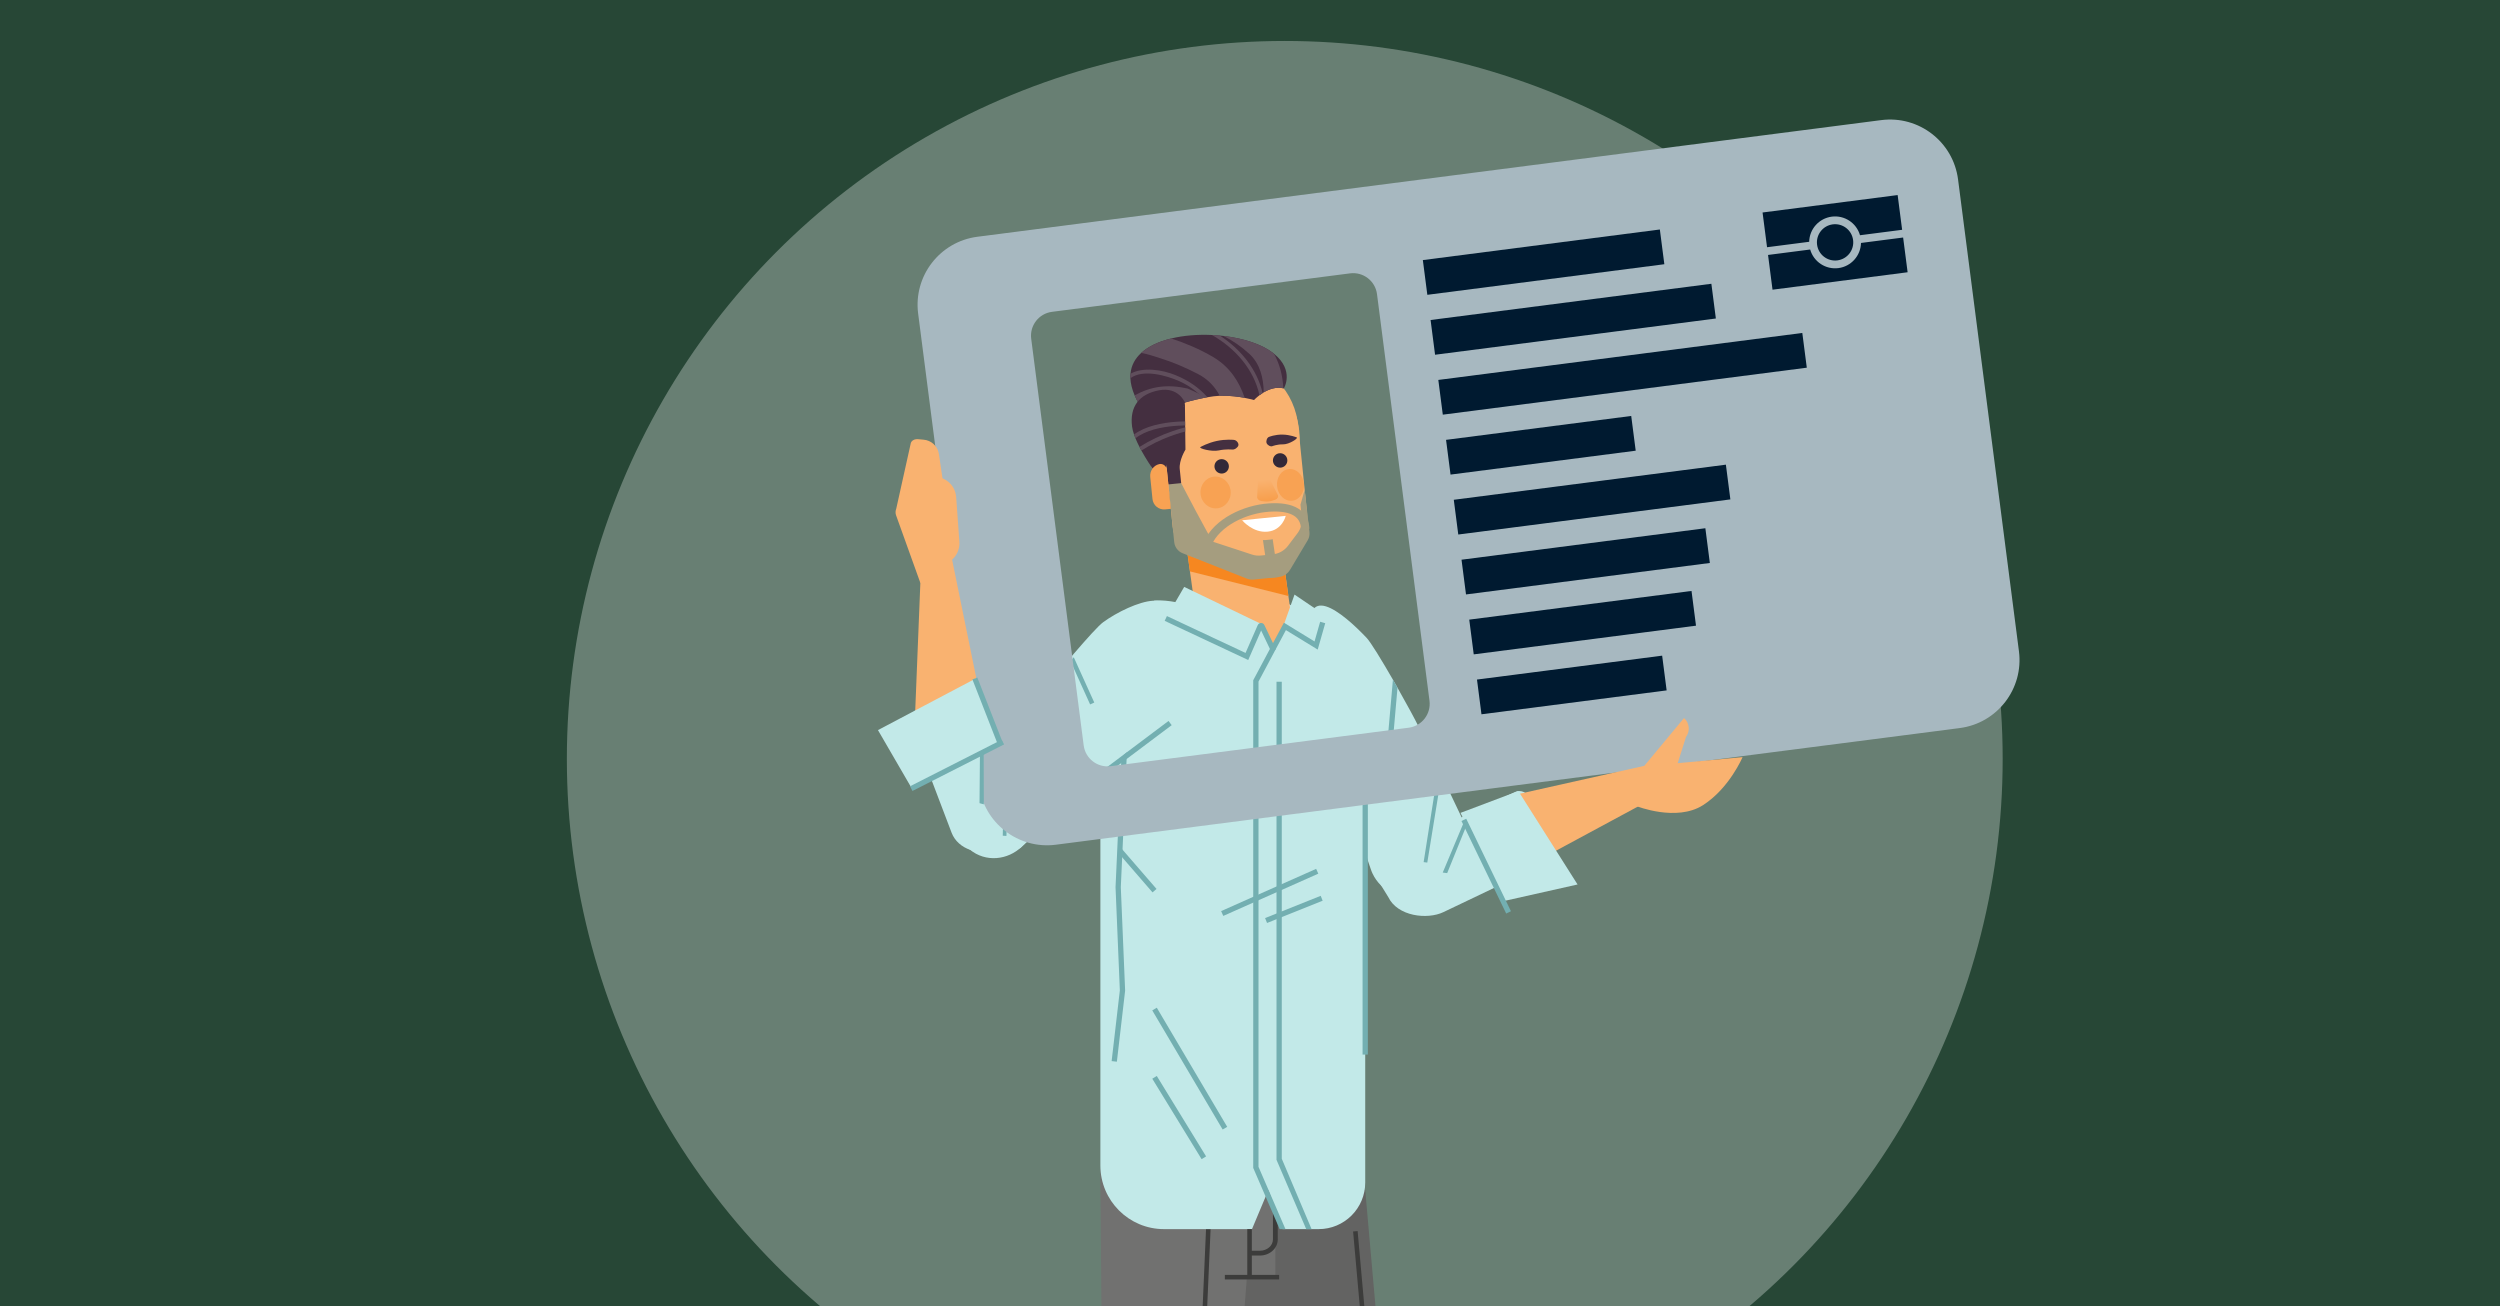 <?xml version="1.0" encoding="UTF-8"?>
<svg xmlns="http://www.w3.org/2000/svg" width="423.333mm" height="221.192mm" xmlns:xlink="http://www.w3.org/1999/xlink" version="1.1" viewBox="0 0 1200 627">
  <rect x="0" y="0" width="1200" height="627" fill="#808080" stroke="none"/>
  <defs>
    <clipPath id="clippath">
      <rect width="1200" height="627" fill="none"/>
    </clipPath>
    <clipPath id="clippath-1">
      <rect width="1200" height="627" fill="none"/>
    </clipPath>
    <linearGradient id="Unbenannter_Verlauf" data-name="Unbenannter Verlauf" x1="252.292" y1="177.048" x2="252.292" y2="163.569" gradientTransform="translate(390.124 430.262) rotate(-5.783) scale(1 -1) skewX(-5.325)" gradientUnits="userSpaceOnUse">
      <stop offset="0" stop-color="#f9b270"/>
      <stop offset="1" stop-color="#f79840"/>
    </linearGradient>
  </defs>
  <!-- Generator: Adobe Illustrator 28.7.1, SVG Export Plug-In . SVG Version: 1.2.0 Build 142)  -->
  <g>
    <g id="Ebene_1">
      <g>
        <g clip-path="url(#clippath)">
          <g>
            <rect width="1200" height="627" fill="#274736"/>
            <circle cx="616.687" cy="364.26" r="344.596" fill="#687f73"/>
          </g>
        </g>
        <g id="Ebene_4">
          <g clip-path="url(#clippath-1)">
            <g>
              <g>
                <g>
                  <g>
                    <path d="M748.068,411.439l-13.323-27.892c-1.493-3.126-4.806-4.657-7.405-3.422l-50.622,23.967c-7.736,3.695-18.159,11.734-13.71,21.049l3.352,5.429c4.449,9.315,18.734,10.949,26.47,7.254l55.237-26.385h.001Z" fill="#c2e9e8"/>
                    <path d="M681.732,429.684l-.055.018c-9.008,2.92-18.768-1.772-22.835-10.347-.349-.745-.66-1.517-.921-2.32,0,0-19.687-56.081-28.34-108.039-5.32-31.947,14.935-14.919,26.408-2.818,2.009,2.136,7.355,10.924,12.614,20.062.74,1.291,1.481,2.583,2.203,3.865,4.514,7.971,8.611,15.555,10.029,18.511.362.786.743,1.582,1.123,2.377,2.549,5.407,5.184,10.985,7.761,16.382.743,1.582,1.49,3.131,2.214,4.658,3.953,8.321,7.58,15.966,10.221,21.512.566,1.179,1.082,2.253,1.54,3.238,1.767,3.654,2.794,5.833,2.794,5.833.022.069.073.13.067.208,3.808,9.762-15.085,23.689-24.823,26.862v-.002Z" fill="#c2e9e8"/>
                  </g>
                  <path d="M683.34,413.823l1.756.212,6.83-42.002c-.722-1.527-.772-1.595-1.512-3.177l-7.075,44.968h.001Z" fill="#73afb1"/>
                  <path d="M692.511,418.834l2.135.267,9.05-22.322c-.309-.655-.651-1.376-1.027-2.161l-10.158,24.216Z" fill="#73afb1"/>
                </g>
                <g>
                  <polygon points="655.306 571.228 578.387 558.624 588.901 617.294 588.905 617.322 590.642 627 660.228 627 655.306 571.228" fill="#636362"/>
                  <polygon points="651.662 590.911 649.485 591.107 652.69 627 654.884 627 651.662 590.911" fill="#3c3c3b"/>
                </g>
                <rect x="558.98" y="546.241" width="53.188" height="66.795" fill="#717170"/>
                <path d="M604.777,602.661h-4.992v-2.313h4.992c3.437,0,6.234-2.44,6.234-5.438v-23.888h2.313v23.888c0,4.274-3.834,7.751-8.548,7.751h0Z" fill="#3c3c3b"/>
                <g>
                  <polygon points="528.683 627 597.431 627 597.617 624.596 597.617 624.567 602.235 564.968 528.15 560.715 528.683 627" fill="#717170"/>
                  <polygon points="577.278 627 579.466 627 581.49 580.603 579.306 580.511 577.278 627" fill="#3c3c3b"/>
                </g>
                <path d="M655.306,330.793v236.837c0,12.339-10.008,22.348-22.348,22.348h-17.351l-6.789-18.749-7.867,18.749h-42.234c-16.856,0-30.535-13.68-30.535-30.55v-228.621c0-11.29,5.376-21.503,13.665-25.99l49.955-28.481,39.932,20.337c8.289,4.502,23.572,22.843,23.572,34.119h0Z" fill="#c2e9e8"/>
                <rect x="587.923" y="611.944" width="26.061" height="2.185" fill="#3c3c3b"/>
                <g>
                  <g>
                    <path d="M611.562,309.807l-37.613-15.591-.737-5.295-5.819-41.812,44.748-6.227,7.225,51.918c.34,2.445-7.805,17.006-7.805,17.006h0Z" fill="#f9b270"/>
                    <polygon points="571.174 274.273 618.432 286.082 612.142 240.882 567.394 247.11 571.174 274.273" fill="#f68720"/>
                  </g>
                  <g>
                    <path d="M623.628,206.887c2.055,20.29-12.851,36.71-33.083,38.759-20.232,2.049-38.127-11.049-40.182-31.339-2.055-20.29,12.509-40.089,32.74-42.138s38.469,14.428,40.525,34.718Z" fill="#f9b270"/>
                    <g>
                      <g>
                        <g>
                          <path d="M623.129,204.221l4.248,41.943c.902,8.906-4.575,17.78-13.033,25.955s-42.031-5.035-42.031-5.035c-5.261-2.795-8.828-8.216-9.453-14.385l-4.248-41.943c-.827-8.166,1.123-15.922,5.052-22.242,5.127-8.275,13.646-14.102,23.752-15.125,8.906-.902,17.361,2.106,23.82,7.684,5.965,5.149,10.235,12.501,11.604,21.007.114.708.214,1.417.287,2.143l.002-.002Z" fill="#f9b270"/>
                          <path d="M579.595,261.095c4.462-10.488,18.239-16.738,29.585-17.474,11.346-.737,17.037,2.976,17.324,10.224" fill="none" stroke="#a59d7f" stroke-miterlimit="10" stroke-width="4"/>
                          <path d="M628.544,255.436c.14,1.377-.161,2.76-.874,3.949l-4.165,6.968v.01l-.612,1.013-3.687,6.165c-.479.783-1.095,1.473-1.806,2.006-.271.223-.566.41-.872.578-.826.456-1.747.745-2.707.843l-12.038,1.219c-1.135.115-2.268-.045-3.329-.457l-.398-.156-.95-.384-24.784-9.788-.919-.368-3.756-1.481c-.551-.219-1.06-.5-1.516-.846-.255-.2-.503-.419-.723-.652-.995-1.016-1.641-2.362-1.789-3.827l-2.807-27.713,5.398-2.06s15.144,29.29,16.19,29.634l16.452,5.409.933.307,1.145.374c1.399.466,2.885.619,4.35.471l5.636-.571c.213-.022.426-.053.638-.084.839-.134,1.648-.373,2.419-.696.31-.129.61-.268.897-.434,1.319-.712,2.493-1.703,3.407-2.932l.898-1.198.623-.818,2.998-3.969c1.598-2.122,2.34-4.764,2.071-7.412l-.639-6.305,2.028-7.163,2.288,20.367h0Z" fill="#a59d7f"/>
                          <polygon points="613.566 276.992 608.898 277.465 605.768 256.244 610.436 255.771 613.566 276.992" fill="#a59d7f"/>
                          <path d="M617.284,248.817l-20.938,2.121-.129.237c-2.689,4.758,8.894,7.836,8.894,7.836.72.228,1.513.306,2.305.226l2.594-.263c1.166-.118,1.643-.499,2.433-1.197,0,0,5.595-3.52,5.275-6.431l-.435-2.53h.001Z" fill="#f9b270"/>
                          <path d="M617.162,247.608s-1.587,6.868-8.69,7.587c-7.104.719-12.247-5.466-12.247-5.466l20.938-2.121h0Z" fill="#fff"/>
                        </g>
                        <g>
                          <path d="M585.005,216.201c3.437-.736,6.401-.417,6.429-.414,1.237.148,2.741-1.014,2.992-2.012s-.845-2.477-2.088-2.621c-.156-.018-3.887-.437-8.299.508-4.375.937-7.709,2.848-7.85,2.93-1.053.611,5.342,2.353,8.816,1.609h0Z" fill="#442f40"/>
                          <path d="M615.879,213.29c-2.843-.052-5.087.849-5.109.857-.933.391-2.361-.464-2.775-1.405s.118-2.623,1.057-3.01c.118-.049,2.939-1.2,6.588-1.133,3.619.066,6.64,1.304,6.768,1.357.955.398-3.655,3.387-6.529,3.334Z" fill="#442f40"/>
                          <g>
                            <circle cx="586.401" cy="223.849" r="3.463" fill="#332938"/>
                            <ellipse cx="583.484" cy="236.389" rx="7.256" ry="7.645" transform="translate(-20.852 60.006) rotate(-5.784)" fill="#f8a253"/>
                            <ellipse cx="619.44" cy="232.751" rx="6.479" ry="7.645" transform="translate(-20.3 63.6) rotate(-5.783)" fill="#f8a253"/>
                            <circle cx="614.468" cy="221.007" r="3.463" fill="#332938"/>
                          </g>
                        </g>
                      </g>
                      <path d="M613.327,237.532c.443.892-.054,1.872-1.171,2.309-.945.369-2.118.743-3.21.853-1.092.111-2.371-.014-3.432-.18-1.253-.197-2.14-1.037-2.091-1.979l.495-9.409c.048-.906.955-1.647,2.167-1.769h0c1.212-.123,2.392.407,2.818,1.265l4.424,8.911h0Z" fill="url(#Unbenannter_Verlauf)"/>
                    </g>
                    <path d="M568.756,193.222l.103,9.044.02,1.938.018.949.015,1.988.104,8.672s-3.164,5.142-2.743,9.293l.688,6.79-6.15.623-1.689-16.674,2.779-6.524,1.021-2.396,1.061-2.489.855-2.007,3.918-9.206h0Z" fill="#442f40"/>
                    <path d="M616.243,186.443c-.081-.021-.151-.043-.231-.055-3.512-.81-6.875.432-9.425,1.954-.185.107-.361.213-.525.328-.553.34-1.065.706-1.521,1.046-1.629,1.233-2.609,2.303-2.609,2.303,0,0-1.709-.523-4.466-1.037-2.908-.558-6.971-1.097-11.393-1.031-.206.001-.41.012-.616.013-1.795.084-3.854.361-5.895.715-.712.131-1.414.261-2.106.399-.01,0-.028.013-.038.014-4.638.94-8.662,2.132-8.662,2.132l-19.833,4.165c-1.86-2.693-3.283-5.224-4.298-7.6-1.283-2.996-1.934-5.743-2.041-8.25-.026-.742-.011-1.459.056-2.152.359-4.005,2.218-7.319,5.124-9.975,3.522-3.248,8.602-5.536,14.426-6.949,6.016-1.462,12.822-1.985,19.548-1.666,1.26.059,2.523.146,3.77.265.574.059,1.159.118,1.734.187,9.461,1.109,18.239,3.895,23.722,8.102.182.148.362.287.544.435,10.003,8.11,4.735,16.659,4.735,16.659v-.002Z" fill="#442f40"/>
                    <path d="M577.495,191.171c-.013-.028-.045-.054-.077-.08-4.638.94-8.662,2.132-8.662,2.132l-19.833,4.165c-1.86-2.693-3.283-5.224-4.298-7.6,7.795-4.337,15.613-5.469,25.416-3.297.472.109,4.781,2.189,5.162,2.375,1.061.51,1.797,1.298,2.253,2.212.013.028.025.056.039.094h0Z" fill="#604e5c"/>
                    <path d="M568.756,193.222l-2.633,9.125-.574,1.979-.56,1.919-.636,2.23-4.428,15.304-2.177,7.531s-5.651-7.326-9.883-15.05c-.323-.575-.626-1.152-.92-1.73-.72-1.397-1.38-2.79-1.919-4.147-.269-.62-.497-1.233-.696-1.84-.47-1.354-.796-2.634-.944-3.805-1.2-9.521,3.355-15.539,12.86-17.383,9.496-1.834,12.51,5.867,12.51,5.867h0Z" fill="#442f40"/>
                    <path d="M556.411,222.773c-2.784.622-4.578,3.358-4.291,6.196l1.069,10.552c.31,3.062,3.044,5.293,6.106,4.983l2.703-.274-1.892-18.683c-.182-1.793-1.846-3.16-3.611-2.793-.028.006-.056.012-.083.018h0Z" fill="#f8a253"/>
                    <g>
                      <path d="M611.508,169.783c-.182-.148-.362-.287-.544-.435-5.483-4.207-14.261-6.993-23.722-8.102,4.49,2.24,8.613,5.125,12.413,8.581,5.181,4.708,6.847,11.683,6.932,18.515,2.55-1.522,5.913-2.765,9.425-1.954-.314-5.809-1.648-11.435-4.504-16.604h0ZM585.508,161.059c-1.247-.119-2.51-.206-3.77-.265,11.21,6.381,20.151,16.578,22.802,28.921.456-.34.967-.706,1.521-1.046-2.686-11.428-10.499-21.034-20.553-27.61Z" fill="#604e5c"/>
                      <path d="M597.466,190.981c-2.908-.558-6.971-1.097-11.393-1.031-.206.001-.41.012-.616.013-2.236-4.271-5.535-7.916-10.498-10.48-5.739-2.966-11.705-5.557-17.878-7.489-2.824-.89-6.077-2.04-9.316-2.584,3.522-3.248,8.602-5.536,14.426-6.949,6.975,2.302,13.782,5.17,20.109,8.909,7.932,4.684,12.472,11.682,15.166,19.611h0Z" fill="#604e5c"/>
                      <path d="M577.456,191.077c.013.028.025.056.039.094-.013-.028-.045-.054-.077-.08-.697-.782-1.438-1.52-2.215-2.226-2.664-2.405-5.737-4.397-9.071-5.872-6.362-2.825-17.474-5.923-23.548-1.456-.026-.742-.011-1.459.056-2.152,6.039-3.356,15.191-1.911,21.516.643,5.988,2.422,11.375,5.982,15.405,10.65-.712.131-1.414.261-2.106.399h0Z" fill="#604e5c"/>
                      <path d="M568.858,202.266l.02,1.938c-1.067.01-2.18.054-3.329.122-.517.023-1.042.066-1.567.11-6.679.529-14.076,2.092-18.957,5.948-.269-.62-.497-1.233-.696-1.84,5.509-4.047,13.432-5.643,20.508-6.114.428-.034.857-.057,1.285-.081.926-.045,1.845-.069,2.736-.081v-.002Z" fill="#604e5c"/>
                      <path d="M568.896,205.153l.015,1.988c-1.538.391-3.062.83-4.559,1.334-.826.26-1.64.548-2.452.846-4.913,1.801-9.607,4.128-14.036,6.939-.323-.575-.626-1.152-.92-1.73,5.02-3.164,10.358-5.704,15.977-7.606.681-.245,1.373-.472,2.067-.68,1.282-.404,2.587-.772,3.907-1.092h.001Z" fill="#604e5c"/>
                    </g>
                  </g>
                </g>
                <polygon points="568.412 281.711 605.89 299.75 611.562 320.477 559.586 296.855 568.412 281.711" fill="#c2e9e8"/>
                <rect x="598.692" y="589.972" width="2.185" height="23.065" fill="#3c3c3b"/>
                <g>
                  <g>
                    <path d="M469.717,329.147l-28.857,11.08c-3.234,1.242-5.022,4.424-3.996,7.112l19.896,52.356c3.073,8.003,13.376,11.492,23.014,7.792h0c9.637-3.7,14.958-13.188,11.886-21.191l-21.942-57.148h-.001Z" fill="#c2e9e8"/>
                    <path d="M554.952,306.233c-16.645,27.783-60.847,95.386-60.847,95.386-.402.743-.848,1.446-1.326,2.115-5.565,7.69-16.002,10.543-24.331,6.039l-.051-.028c-9.002-4.884-11.656-16.272-6.155-25.189.022-.071.069-.128.104-.192,0,0,1.418-1.949,3.805-5.23.641-.879,1.343-1.841,2.114-2.898,3.601-4.976,8.553-11.838,13.948-19.304.989-1.37,2.005-2.758,3.022-4.179,3.512-4.842,7.101-9.857,10.601-14.705.518-.714,1.037-1.427,1.535-2.135,1.486-2.045,5.038-6.501,9.284-11.658.481-.584.977-1.194,1.485-1.797,1.831-2.223,3.769-4.52,5.706-6.786.522-.629,1.05-1.238,1.565-1.853,6.142-7.163,11.934-13.587,14.082-15.141,13.463-9.829,42.092-20.235,25.46,7.555h-.001Z" fill="#c2e9e8"/>
                  </g>
                  <path d="M483.088,401.247l-1.766-.11.892-42.544c.986-1.371,1.048-1.428,2.063-2.851l-1.189,45.505Z" fill="#73afb1"/>
                </g>
                <polygon points="536.099 509.62 533.582 509.327 537.524 475.406 535.459 425.872 539.162 343.934 541.693 344.049 537.99 425.877 540.063 475.499 536.099 509.62" fill="#73afb1"/>
                <path d="M553.946,288.329c7.138-.95,31.516,2.906,29.832,17.773l-8.993,30.186-21.702,13.838-63.802,57.326,17.06-48.944,26.364-20.148,21.241-50.03h0Z" fill="#c2e9e8"/>
                <path d="M525.254,337.216l-1.998.907-9.412-20.789c.522-.629,1.05-1.238,1.565-1.853l9.844,21.735h0Z" fill="#73afb1"/>
                <path d="M517.166,339.401l-1.874,1.107-8.639-14.591c.481-.584.977-1.194,1.485-1.797l9.028,15.282h0Z" fill="#73afb1"/>
                <polygon points="616.452 299.264 621.367 285.4 635.634 295.076 631.385 310.858 616.452 299.264" fill="#c2e9e8"/>
                <rect x="654.035" y="362.053" width="2.534" height="144.147" fill="#73afb1"/>
                <path d="M670.806,330.104l-1.922,21.849-2.523-.224,2.242-25.491c.74,1.291,1.481,2.583,2.203,3.865h0Z" fill="#73afb1"/>
                <path d="M599.144,316.807l-40.096-18.805,1.076-2.293,37.742,17.7,5.837-13.332c.605-1.381,2.553-1.412,3.201-.051l5.535,11.623-2.288,1.09-4.807-10.095-6.201,14.163h.001Z" fill="#73afb1"/>
                <polygon points="614.225 589.972 601.545 560.59 601.545 326.526 616.271 298.885 630.977 307.898 633.671 298.438 636.108 299.132 632.5 311.803 617.241 302.451 604.079 327.159 604.079 560.067 617.021 589.972 614.225 589.972" fill="#73afb1"/>
                <polygon points="626.982 589.972 612.718 556.714 612.718 327.247 615.252 327.247 615.252 556.196 629.564 589.986 626.982 589.972" fill="#73afb1"/>
                <rect x="584.507" y="427.077" width="49.909" height="2.534" transform="translate(-121.467 284.591) rotate(-23.974)" fill="#73afb1"/>
                <rect x="516.738" y="360.786" width="49.909" height="2.534" transform="translate(-108.87 397.859) rotate(-36.908)" fill="#73afb1"/>
                <rect x="606.681" y="435.245" width="28.756" height="2.534" transform="translate(-117.732 262.026) rotate(-21.813)" fill="#73afb1"/>
                <rect x="544.579" y="405.18" width="2.534" height="25.442" transform="translate(-140.358 459.297) rotate(-40.89)" fill="#73afb1"/>
                <rect x="569.802" y="479.724" width="2.533" height="66.42" transform="translate(-181.531 361.891) rotate(-30.582)" fill="#73afb1"/>
                <rect x="564.742" y="513.78" width="2.534" height="45.286" transform="translate(-196.921 375.012) rotate(-31.517)" fill="#73afb1"/>
              </g>
              <g>
                <path d="M969.093,312.599l-29.232-226.501c-2.328-18.038-18.838-30.773-36.875-28.445l-433.832,55.99c-18.038,2.328-30.773,18.838-28.445,36.875l29.232,226.501c2.328,18.038,18.838,30.773,36.875,28.445l433.832-55.99c18.038-2.328,30.773-18.838,28.445-36.875ZM676.18,349.3l-143.078,18.466c-6.325.816-12.115-3.65-12.931-9.975l-25.19-195.182c-.816-6.325,3.65-12.115,9.975-12.931l143.078-18.466c6.325-.816,12.115,3.65,12.931,9.975l25.19,195.182c.816,6.325-3.65,12.115-9.975,12.931h0Z" fill="#a7b8c0"/>
                <path d="M846.028,101.995l2.152,16.674,20.226-2.61c.137-6.149,4.742-11.277,10.84-12.072,6.103-.783,11.862,3.009,13.556,8.924l20.22-2.61-2.152-16.674-64.843,8.369h.001ZM879.725,107.691c-4.775.616-8.146,4.987-7.53,9.762h0c.616,4.775,4.987,8.146,9.762,7.53s8.146-4.987,7.53-9.762-4.987-8.146-9.762-7.53h0ZM848.658,122.374l2.152,16.674,64.843-8.369-2.152-16.674-20.226,2.61c-.137,6.149-4.742,11.277-10.84,12.072-6.103.783-11.862-3.009-13.556-8.924l-20.22,2.61h-.001Z" fill="#001a30"/>
                <g>
                  <rect x="683.571" y="117.426" width="114.708" height="16.812" transform="translate(-10.012 95.873) rotate(-7.354)" fill="#001a30"/>
                  <rect x="687.197" y="144.834" width="135.897" height="16.812" transform="translate(-13.403 97.919) rotate(-7.354)" fill="#001a30"/>
                  <rect x="690.743" y="171.021" width="176.165" height="16.812" transform="translate(-16.56 101.165) rotate(-7.354)" fill="#001a30"/>
                  <rect x="694.811" y="205.324" width="89.618" height="16.812" transform="translate(-21.273 96.429) rotate(-7.354)" fill="#001a30"/>
                  <rect x="709.66" y="320.379" width="89.618" height="16.812" transform="translate(-35.878 99.276) rotate(-7.354)" fill="#001a30"/>
                  <rect x="698.351" y="231.395" width="131.692" height="16.812" transform="translate(-24.408 99.789) rotate(-7.354)" fill="#001a30"/>
                  <rect x="702.119" y="261.034" width="118.014" height="16.812" transform="translate(-28.227 99.64) rotate(-7.354)" fill="#001a30"/>
                  <rect x="705.874" y="290.467" width="107.572" height="16.812" transform="translate(-32.007 99.694) rotate(-7.354)" fill="#001a30"/>
                </g>
              </g>
              <polygon points="471.823 384.532 471.823 360.616 455.868 370.386 471.823 384.532" fill="#c2e9e8"/>
              <path d="M472.244,386.094l-2.074-.572.209-24.086c.537-.487,1.129-1.021,1.778-1.602l.088,26.26h-.001Z" fill="#73afb1"/>
              <g>
                <path d="M457.78,266.055l-7.102-48.133c-.556-3.772-3.68-6.631-7.484-6.887-1.876-.126-2.658-.326-3.511-.215h0c-1.179.153-2.179.866-2.469,1.758l-7.024,31.631c-.407,1.052-.433,2.137-.076,3.132l11.651,32.433,9.664-1.258,6.35-12.46h0Z" fill="#f9b270"/>
                <polygon points="456.643 266.831 470.17 333.086 439.038 347.822 442.112 271.307 456.643 266.831" fill="#f9b270"/>
                <path d="M447.181,228.963l-1.013.132,3.047,42.347,2.209-.288c5.493-.715,9.474-5.591,9.077-11.116l-1.544-21.46c-.431-5.994-5.816-10.391-11.775-9.615h-.001Z" fill="#f9b270"/>
                <polygon points="421.42 350.448 437.59 378.314 480.04 356.033 468.377 325.657 421.42 350.448" fill="#c2e9e8"/>
                <rect x="434.72" y="366.096" width="49.331" height="2.535" transform="translate(-116.583 247.983) rotate(-26.939)" fill="#73afb1"/>
                <polygon points="481.653 357.297 469.123 325.213 466.749 326.101 479.279 358.184 481.653 357.297" fill="#73afb1"/>
              </g>
              <path d="M781.921,376.451l26.415-31.804h0c2.624,2.333,3.029,6.285.934,9.103l-3.978,12.582,31.138-2.906s-6.309,14.946-18.996,23.057c-12.687,8.111-31.861.478-31.861.478l-3.653-10.51h.001Z" fill="#f9b270"/>
              <polygon points="794.94 366.332 728.951 381.102 736.323 414.034 796.802 381.421 794.94 366.332" fill="#f9b270"/>
              <polygon points="728.808 379.697 701.032 390.183 722.081 432.445 757.23 424.55 728.808 379.697" fill="#c2e9e8"/>
              <rect x="712.114" y="391.071" width="2.535" height="49.332" transform="translate(-109.831 351.927) rotate(-25.8)" fill="#73afb1"/>
            </g>
          </g>
        </g>
      </g>
    </g>
  </g>
</svg>